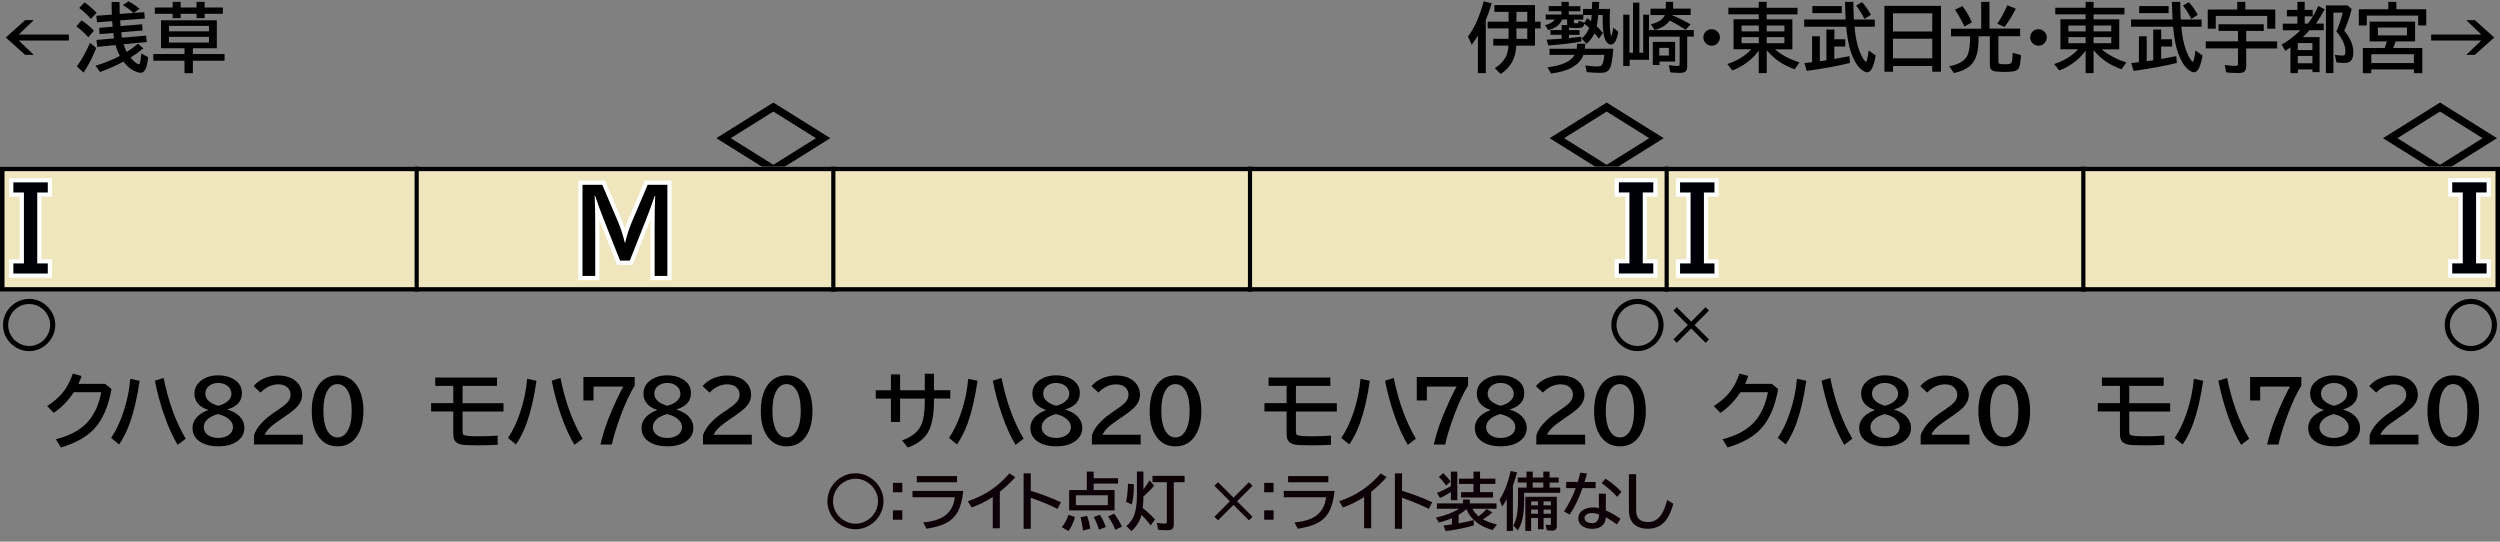 <?xml version="1.0" encoding="UTF-8"?>
<svg xmlns="http://www.w3.org/2000/svg" version="1.1" viewBox="0 0 600 130">
  <rect x="0" y="0" width="600" height="130" fill="#808080" stroke="none"/>
  <defs>
    <style>
      .cls-1 {
        fill: #f0e6be;
      }

      .cls-2 {
        fill: #0c0006;
      }

      .cls-3 {
        fill: #000009;
      }

      .cls-4 {
        stroke: #000;
      }

      .cls-4, .cls-5 {
        fill: none;
      }

      .cls-5 {
        stroke: #fff;
        stroke-miterlimit: 10;
        stroke-width: 2px;
      }
    </style>
  </defs>
  <!-- Generator: Adobe Illustrator 28.7.4, SVG Export Plug-In . SVG Version: 1.2.0 Build 166)  -->
  <g>
    <g id="_レイヤー_1" data-name="レイヤー_1">
      <g id="_パンタ" data-name="パンタ">
        <path d="M585.6,24.61l13.68,8.55-13.68,8.55-13.68-8.55,13.68-8.55ZM585.6,26.77l-10.22,6.39,10.22,6.39,10.22-6.39-10.22-6.39Z"/>
        <path d="M385.6,24.61l13.68,8.55-13.68,8.55-13.68-8.55,13.68-8.55ZM385.6,26.77l-10.22,6.39,10.22,6.39,10.22-6.39-10.22-6.39Z"/>
        <path d="M185.6,24.61l13.68,8.55-13.68,8.55-13.68-8.55,13.68-8.55ZM185.6,26.77l-10.22,6.39,10.22,6.39,10.22-6.39-10.22-6.39Z"/>
      </g>
      <g id="_塗り" data-name="塗り">
        <rect class="cls-1" x="500" y="40" width="100" height="30" transform="translate(1100 110) rotate(-180)"/>
        <rect class="cls-1" x="400" y="40" width="100" height="30" transform="translate(900 110) rotate(-180)"/>
        <rect class="cls-1" x="300" y="40" width="100" height="30" transform="translate(700 110) rotate(-180)"/>
        <rect class="cls-1" x="200" y="40" width="100" height="30" transform="translate(500 110) rotate(-180)"/>
        <rect class="cls-1" x="100" y="40" width="100" height="30" transform="translate(300 110) rotate(-180)"/>
        <rect class="cls-1" x="0" y="40" width="100" height="30" transform="translate(100 110) rotate(-180)"/>
      </g>
      <g id="_編成外罫線" data-name="編成外罫線">
        <path d="M598.92,41.08v27.84H1.08v-27.84h597.84M600,40H0v30h600v-30h0Z"/>
        <line class="cls-4" x1="100" y1="40" x2="100" y2="70"/>
        <line class="cls-4" x1="200" y1="40" x2="200" y2="70"/>
        <line class="cls-4" x1="300" y1="40" x2="300" y2="70"/>
        <line class="cls-4" x1="400" y1="40" x2="400" y2="70"/>
        <line class="cls-4" x1="500" y1="40" x2="500" y2="70"/>
      </g>
      <g id="_テキスト" data-name="テキスト">
        <g>
          <path d="M6.05,4.83h2.06l-3.6,3.45h12.02v1.44H4.5l3.6,3.45h-2.06L1.39,9l4.66-4.17Z"/>
          <path d="M21.19,8.95c-.96-1.07-1.91-1.95-2.87-2.63l1.26-1.44c1.09.71,2.07,1.55,2.95,2.51l-1.34,1.56ZM18.45,15.94c1.13-1.55,2.18-3.44,3.16-5.67l1.49,1.24c-.89,2.22-1.9,4.19-3.04,5.91l-1.61-1.48ZM21.83,4.52c-.8-.9-1.74-1.77-2.82-2.61l1.31-1.35c1.11.83,2.07,1.67,2.87,2.52l-1.35,1.44ZM28.78,3.35l3.25-.25c-.71-.66-1.56-1.29-2.55-1.88l1.34-.91c.97.51,1.85,1.1,2.65,1.78l-1.34,1.01,2.49-.18.13,1.53-5.91.45c0,.24.04.69.09,1.35l5.17-.42.12,1.48-5.13.43c.01.11.03.28.06.5.01.1.05.37.12.8l5.8-.5.14,1.55-5.56.54c.23.71.49,1.32.77,1.85.99-.64,1.89-1.31,2.71-1.99l1.27,1.12c-1.02.82-2.04,1.55-3.08,2.2.43.53.83.93,1.2,1.2.39.28.64.42.76.42.16,0,.29-.18.37-.54.11-.46.19-1.14.25-2.06l1.65.88c-.13,1.27-.32,2.19-.57,2.76-.29.67-.71,1-1.24,1-.41,0-.98-.18-1.7-.55-.9-.46-1.71-1.17-2.43-2.13-1.76.95-3.63,1.78-5.59,2.49l-1.1-1.51c2.04-.6,3.98-1.38,5.84-2.34-.4-.74-.75-1.61-1.03-2.61l-4.39.43-.18-1.66,4.22-.37-.03-.13c-.06-.35-.11-.74-.17-1.18l-3.27.28-.12-1.51,3.23-.26c-.03-.33-.06-.79-.1-1.35l-3.63.28-.18-1.56,3.73-.27c-.04-.93-.05-1.95-.05-3.04h1.89c0,1.24.02,2.21.05,2.9Z"/>
          <path d="M46.29,11.58v1.39h7.6v1.6h-7.6v2.99h-2.01v-2.99h-7.49v-1.6h7.49v-1.39h-5.63v-6.71h13.39v6.71h-5.75ZM41.44,1.8V.45h1.92v1.35h3.81V.45h1.94v1.35h4.38v1.51h-4.38v1.05h-1.94v-1.05h-3.81v1.05h-1.92v-1.05h-4.28v-1.51h4.28ZM40.55,6.21v1.31h9.6v-1.31h-9.6ZM40.55,8.84v1.38h9.6v-1.38h-9.6Z"/>
        </g>
        <g>
          <path d="M356.59,4.81v12.74h-1.89v-9.02c-.43.71-.93,1.45-1.48,2.21l-.9-1.96c.99-1.34,1.83-2.88,2.51-4.62.43-1.08.85-2.36,1.27-3.84l1.91.48c-.46,1.53-.93,2.86-1.42,4ZM368.4,5.2h1.35v1.62h-1.35v4.14h-4.48c-.11,1.62-.44,2.92-1.01,3.9-.72,1.25-1.64,2.21-2.75,2.9l-1.41-1.41c1.07-.62,1.92-1.47,2.55-2.54.42-.72.66-1.67.74-2.86h-3.65v-1.63h3.67v-2.5h-5.02v-1.62h5.02v-2.35h-3.4v-1.63h9.74v3.98ZM366.55,5.2v-2.35h-2.61v2.35h2.61ZM366.55,6.82h-2.61v2.5h2.61v-2.5Z"/>
          <path d="M383.25,6.33c.54.53,1.03,1.06,1.46,1.57l-.96,1.36c-.42-.51-.78-.93-1.08-1.26-.46.98-1.09,1.82-1.89,2.5l-1.19-1.25c.8-.69,1.41-1.54,1.83-2.55-.46-.44-.86-.78-1.18-1.02-.09.45-.23.72-.43.83-.29.15-.82.23-1.6.23s-1.36-.06-1.66-.18v.67h2.54v1.13h-2.54v.79c.06-.01.13-.02.21-.03.62-.05,1.54-.15,2.76-.3v1.13c-2.02.41-4.66.73-7.94.96l-.38-1.39c1.29-.06,2.5-.14,3.6-.23v-.94h-2.69v-1.13h2.69v-1.2h1.34c-.02-.12-.03-.24-.03-.38v-.96h-1.19c-.52,1.28-1.64,2.13-3.35,2.54l-.74-1.19c1.13-.28,1.9-.73,2.31-1.35h-2.17v-1.19h3.78v-.81h-3.06v-1.22h3.06V.45h1.75v1.03h2.79v1.22h-2.79v.81h3.42v-1.37h2.13l.08-1.69h1.68l-.08,1.69h2.69c-.06.99-.09,1.88-.09,2.67,0,1.7.09,2.92.28,3.67.03.11.05.16.08.16.05,0,.12-.17.21-.51.11-.41.21-.91.29-1.49l1.19.98c-.33,2.04-.92,3.07-1.78,3.07-.45,0-.85-.29-1.19-.87-.51-.87-.77-2.53-.77-4.97,0-.33,0-.75,0-1.25h-1.08c-.08,1.1-.19,2.01-.35,2.73ZM380.04,13.16c-.94,2.47-3.53,3.96-7.79,4.48l-.85-1.49c3.44-.41,5.62-1.41,6.54-2.99h-6.05v-1.46h6.51l.12-1.2h1.95l-.13,1.2h6.85c-.16,2.34-.42,3.88-.76,4.6-.26.54-.66.89-1.21,1.05-.28.09-.7.13-1.25.13-.92,0-1.97-.06-3.16-.18l-.34-1.6c1.16.17,2.11.25,2.86.25.52,0,.87-.09,1.05-.28.31-.32.53-1.15.67-2.51h-5.01ZM381.85,5.09l.04-.22c.06-.44.1-.86.12-1.27h-2.02v1.1h-2.25v.52c0,.17.04.28.11.32.08.04.23.06.43.06.28,0,.45-.04.52-.12.05-.05.07-.23.07-.52l1.4.49.66-1.09c.28.22.59.46.92.74Z"/>
          <path d="M404.93,8.8v7.09c0,.53-.1.91-.29,1.16-.23.29-.73.44-1.48.44s-1.49-.04-2.29-.12l-.36-1.75c.84.15,1.53.22,2.08.22.25,0,.4-.05.46-.14.05-.08.07-.22.07-.44v-6.46h-7.36v5.55h-4.63v1.49h-1.55V3.52h1.48v9.14h.86V.64h1.53v12.02h.91V3.52h1.41v3.69h10.74v1.58h-1.56ZM401.38,3.69c1.42.59,2.87,1.3,4.34,2.14l-1.15,1.31c-1.08-.71-2.36-1.45-3.81-2.21-.79,1.09-2,1.84-3.64,2.26l-.93-1.37c1.76-.39,2.89-1.12,3.39-2.21h-3.47v-1.53h3.69V.45h1.75v1.62h4.21v1.53h-4.34s-.02.06-.04.1ZM402.03,10.05v4.71h-3.76v.84h-1.6v-5.55h5.36ZM398.23,11.49v1.83h2.3v-1.83h-2.3Z"/>
          <path d="M410.81,7.01c.46,0,.87.15,1.24.46.49.4.73.91.73,1.53,0,.38-.11.74-.33,1.06-.39.61-.95.91-1.67.91-.32,0-.62-.08-.91-.23-.23-.12-.42-.27-.58-.47-.32-.38-.48-.81-.48-1.3,0-.68.28-1.22.85-1.62.34-.23.72-.35,1.14-.35Z"/>
          <path d="M426,11.84c1.45,1.29,3.41,2.34,5.87,3.14l-1.13,1.65c-1.42-.5-2.65-1.11-3.71-1.83-1.09-.74-2.1-1.66-3.02-2.74v5.49h-1.91v-5.4c-.81,1.14-1.87,2.17-3.16,3.08-.99.7-2.05,1.26-3.18,1.69l-1.2-1.55c1.86-.62,3.41-1.44,4.65-2.49.35-.29.71-.64,1.07-1.05h-4.23v-7.2h6.05v-1.19h-7.29v-1.58h7.29V.45h1.91v1.42h7.4v1.58h-7.4v1.19h6.16v7.2h-4.18ZM422.11,6.12h-4.14v1.42h4.14v-1.42ZM422.11,8.91h-4.14v1.45h4.14v-1.45ZM424.01,6.12v1.42h4.25v-1.42h-4.25ZM424.01,8.91v1.45h4.25v-1.45h-4.25Z"/>
          <path d="M444.94,4.68h5.01v1.73h-4.87c.25,2.95.84,5.33,1.79,7.15.2.4.42.75.68,1.05.13.15.23.23.29.23.18,0,.39-.91.65-2.72l1.68,1.2c-.46,2.7-1.15,4.04-2.05,4.04-.41,0-.93-.27-1.56-.82-.88-.78-1.65-2.08-2.3-3.91-.53-1.48-.91-3.47-1.14-5.97l-.03-.25h-10.08v-1.73h9.96c-.07-1.19-.13-2.6-.17-4.23h2.01c0,1.46.05,2.87.12,4.23ZM440.24,9.43h2.63v1.73h-2.63v2.99l.7-.12c1.09-.19,2.07-.38,2.94-.56l.11,1.64c-2.77.7-6.23,1.33-10.36,1.91l-.58-1.87c.41-.05.8-.09,1.16-.14l.69-.09v-6.22h1.87v5.99l.75-.11c.43-.06.7-.1.82-.11v-7.38h1.91v2.36ZM434.97,1.46h7.06v1.7h-7.06v-1.7ZM447.47,4.55c-.52-1.07-1.19-2.15-2-3.24l1.42-.79c.85.97,1.56,1.98,2.13,3.04l-1.55.99Z"/>
          <path d="M465.84,1.41v15.8h-2.09v-1.37h-9.42v1.37h-2.07V1.41h13.59ZM454.32,3.19v4.37h9.42V3.19h-9.42ZM454.32,9.29v4.71h9.42v-4.71h-9.42Z"/>
          <path d="M477.47,6.87h7.37v1.82h-5.22v6.08c0,.3.09.48.28.54.21.07.64.11,1.31.11.78,0,1.27-.09,1.47-.27.11-.1.19-.29.23-.56.07-.44.11-1.08.13-1.91l2,.54c-.1,1.78-.3,2.87-.62,3.27-.28.36-.74.58-1.38.66-.52.07-1.2.11-2.07.11-1.37,0-2.26-.1-2.7-.29-.47-.21-.71-.67-.71-1.39v-6.87h-2.69c-.02,1.71-.13,3.02-.33,3.94-.32,1.4-.94,2.49-1.87,3.26-.91.76-2.16,1.29-3.74,1.62l-1.12-1.65c2.26-.39,3.71-1.24,4.36-2.56.33-.67.54-1.73.62-3.17.01-.3.03-.78.04-1.43h-4.59v-1.82h7.25V.45h1.98v6.42ZM471.47,6.37c-.8-1.66-1.56-3.01-2.27-4.03l1.76-.9c.86,1.08,1.63,2.38,2.31,3.9l-1.8,1.03ZM479.35,5.69c.91-1.32,1.72-2.79,2.41-4.43l2.02.83c-.84,1.66-1.73,3.12-2.69,4.38l-1.74-.77Z"/>
          <path d="M489.25,7.01c.46,0,.87.15,1.24.46.49.4.73.91.73,1.53,0,.38-.11.74-.33,1.06-.39.61-.95.91-1.67.91-.32,0-.62-.08-.91-.23-.23-.12-.42-.27-.58-.47-.32-.38-.48-.81-.48-1.3,0-.68.28-1.22.85-1.62.34-.23.72-.35,1.14-.35Z"/>
          <path d="M504.44,11.84c1.45,1.29,3.41,2.34,5.87,3.14l-1.13,1.65c-1.42-.5-2.65-1.11-3.71-1.83-1.09-.74-2.09-1.66-3.01-2.74v5.49h-1.91v-5.4c-.81,1.14-1.87,2.17-3.15,3.08-.99.7-2.05,1.26-3.18,1.69l-1.21-1.55c1.86-.62,3.41-1.44,4.65-2.49.35-.29.71-.64,1.07-1.05h-4.23v-7.2h6.05v-1.19h-7.29v-1.58h7.29V.45h1.91v1.42h7.4v1.58h-7.4v1.19h6.16v7.2h-4.17ZM500.55,6.12h-4.14v1.42h4.14v-1.42ZM500.55,8.91h-4.14v1.45h4.14v-1.45ZM502.46,6.12v1.42h4.25v-1.42h-4.25ZM502.46,8.91v1.45h4.25v-1.45h-4.25Z"/>
          <path d="M523.38,4.68h5.01v1.73h-4.87c.25,2.95.84,5.33,1.79,7.15.2.4.43.75.68,1.05.13.15.22.23.29.23.18,0,.39-.91.65-2.72l1.68,1.2c-.46,2.7-1.15,4.04-2.05,4.04-.41,0-.93-.27-1.55-.82-.88-.78-1.65-2.08-2.3-3.91-.53-1.48-.91-3.47-1.14-5.97l-.03-.25h-10.08v-1.73h9.96c-.07-1.19-.12-2.6-.17-4.23h2.01c0,1.46.05,2.87.12,4.23ZM518.68,9.43h2.63v1.73h-2.63v2.99l.7-.12c1.09-.19,2.07-.38,2.94-.56l.11,1.64c-2.77.7-6.22,1.33-10.36,1.91l-.58-1.87c.41-.05.8-.09,1.16-.14l.69-.09v-6.22h1.87v5.99l.75-.11c.43-.06.7-.1.82-.11v-7.38h1.91v2.36ZM513.41,1.46h7.06v1.7h-7.06v-1.7ZM525.91,4.55c-.52-1.07-1.19-2.15-2-3.24l1.42-.79c.85.97,1.56,1.98,2.13,3.04l-1.55.99Z"/>
          <path d="M539.09,7.43v2.5h7.42v1.7h-7.42v4.26c0,.74-.22,1.22-.67,1.44-.28.13-.73.2-1.34.2-1.01,0-1.95-.06-2.8-.17l-.33-1.77c1.03.15,1.89.22,2.58.22.25,0,.41-.04.48-.11.07-.07.11-.19.11-.37v-3.71h-7.73v-1.7h7.73v-2.5h-4.67v-1.6h10.85v1.6h-4.23ZM538.87,2.29h7.2v4.59h-1.94v-3.06h-12.35v3.06h-1.92V2.29h7.08V.45h1.94v1.84Z"/>
          <path d="M553.89,5.67c.97-1.22,1.8-2.63,2.5-4.23l1.55.79c-.76,1.38-1.46,2.52-2.1,3.44h1.85v1.58h-3.45s-.06.06-.09.11c-.29.38-.78.89-1.47,1.56h4.02v8.4h-1.71v-.67h-3.51v.91h-1.77v-6.18c-.4.28-.82.55-1.25.82l-.88-1.51c.62-.32,1.29-.74,2-1.27,1.03-.76,1.87-1.48,2.5-2.16h-4.21v-1.58h3.51v-1.75h-2.52v-1.55h2.52V.45h1.75v1.92h1.92v1.55h-1.92v1.75h.76ZM551.47,10.34v1.67h3.51v-1.67h-3.51ZM551.47,13.43v1.76h3.51v-1.76h-3.51ZM562.61,7.37c1.46,1.74,2.19,3.46,2.19,5.17,0,.88-.17,1.53-.52,1.95-.33.4-.87.61-1.62.61-.62,0-1.25-.04-1.9-.12l-.4-1.84c.67.13,1.25.2,1.73.2.36,0,.58-.08.68-.23.09-.13.13-.38.13-.73,0-1.17-.42-2.39-1.26-3.65-.23-.36-.54-.74-.92-1.16.62-1.34,1.13-2.85,1.53-4.54h-2.23v14.51h-1.8V1.29h5.17l1.02.89c-.54,2.03-1.14,3.76-1.79,5.19Z"/>
          <path d="M575.12,2.23h7.18v3.88h-1.94v-2.37h-12.33v2.37h-1.91v-3.88h7.08V.45h1.92v1.78ZM579.62,5.19v4.75h-4.67c-.16.54-.36,1.07-.6,1.58h7.01v6.04h-2.03v-.91h-10.23v.91h-2.01v-6.04h5.23c.28-.76.45-1.28.52-1.58h-4.13v-4.75h10.91ZM569.11,13.01v2.13h10.23v-2.13h-10.23ZM570.69,6.61v1.88h6.97v-1.88h-6.97Z"/>
          <path d="M591.9,4.83h2.06l4.66,4.17-4.66,4.17h-2.06l3.6-3.45h-12.02v-1.44h12.02l-3.6-3.45Z"/>
        </g>
        <g>
          <path d="M504.46,90.61h14.82v2h-8.26v4.15h9.82v2h-9.82v4.84c0,.36.07.61.2.73.25.25,1.45.38,3.59.38,1.52,0,3.06-.05,4.63-.16v2.2c-1.63.08-3.17.13-4.62.13-2.15,0-3.52-.06-4.12-.2-.84-.18-1.4-.56-1.67-1.15-.16-.35-.24-.79-.24-1.34v-5.44h-5.32v-2h5.32v-4.15h-4.33v-2Z"/>
          <path d="M521.92,105.1c1.13-1.67,2.11-3.71,2.92-6.12.89-2.64,1.45-5.33,1.68-8.06l2.24.46c-.58,4-1.36,7.36-2.33,10.08-.7,1.98-1.57,3.71-2.6,5.21l-1.9-1.56ZM537.87,106.76c-1.18-1.96-2.25-4.32-3.21-7.08-.92-2.62-1.67-5.39-2.25-8.32l2.1-.65c1.12,5.63,2.89,10.49,5.3,14.58l-1.94,1.47Z"/>
          <path d="M540.03,90.48h12.3v2.06c-1.13,1.82-2.25,4.21-3.35,7.17-.98,2.64-1.7,4.97-2.15,6.97h-2.72c.55-2.51,1.47-5.26,2.77-8.25,1.26-2.89,2.17-4.77,2.72-5.64h-7.16v3.32h-2.42v-5.62Z"/>
          <path d="M557.69,98.38c-2.17-.74-3.26-2.05-3.26-3.92,0-1.31.57-2.39,1.72-3.22,1.06-.77,2.39-1.16,3.99-1.16,1.41,0,2.61.29,3.61.87,1.38.79,2.07,1.91,2.07,3.34,0,1.18-.39,2.11-1.18,2.78-.63.55-1.39.94-2.28,1.17v.06c1.15.37,2.02.83,2.62,1.37.95.85,1.43,1.86,1.43,3.01,0,1.33-.57,2.4-1.7,3.21-1.15.82-2.67,1.23-4.56,1.23-1.61,0-2.95-.3-4.01-.89-1.45-.79-2.17-1.96-2.17-3.49,0-1.22.52-2.26,1.55-3.1.6-.49,1.32-.89,2.17-1.19v-.08ZM560.04,99.39c-1.07.3-1.89.71-2.45,1.22-.61.56-.92,1.2-.92,1.91,0,.78.33,1.41,1,1.89.66.47,1.48.7,2.48.7.8,0,1.5-.16,2.11-.47.94-.49,1.42-1.22,1.42-2.18,0-.74-.37-1.39-1.1-1.97-.53-.42-1.17-.74-1.94-.96-.38-.11-.57-.16-.59-.16ZM560.17,97.38c.98-.25,1.74-.63,2.29-1.14.56-.51.84-1.08.84-1.71,0-.71-.27-1.31-.81-1.8-.61-.55-1.39-.82-2.35-.82-.72,0-1.34.16-1.88.49-.81.49-1.22,1.2-1.22,2.11,0,.67.29,1.26.86,1.76.39.35.91.64,1.56.89.42.16.66.24.7.22Z"/>
          <path d="M568.72,106.68v-2.21c.62-1.92,2.3-3.8,5.06-5.63l.54-.36c1.18-.79,2-1.43,2.44-1.93.5-.56.74-1.17.74-1.82,0-.59-.18-1.09-.54-1.52-.53-.64-1.33-.97-2.39-.97-1.58,0-3,.66-4.27,1.98l-1.68-1.54c.44-.54.97-1,1.58-1.37,1.31-.79,2.77-1.19,4.38-1.19,1.25,0,2.33.24,3.25.71.79.42,1.41.98,1.84,1.7.4.68.6,1.41.6,2.2,0,1.04-.39,1.99-1.18,2.87-.53.59-1.51,1.38-2.96,2.36l-.62.42c-1.53,1.04-2.54,1.8-3.03,2.3-.6.61-1,1.16-1.19,1.65h9.14v2.34h-11.7Z"/>
          <path d="M588.8,90.08c2.05,0,3.64.89,4.77,2.67.94,1.48,1.42,3.44,1.42,5.87,0,2.22-.4,4.05-1.2,5.49-1.11,2.01-2.78,3.02-5.01,3.02-2,0-3.56-.83-4.68-2.5-1.01-1.5-1.51-3.5-1.51-6.01s.54-4.66,1.62-6.18c1.12-1.57,2.65-2.35,4.6-2.35ZM588.77,92.18c-1.05,0-1.89.58-2.5,1.74-.59,1.13-.89,2.7-.89,4.7,0,1.87.27,3.36.81,4.47.62,1.26,1.48,1.89,2.6,1.89.98,0,1.77-.51,2.37-1.52.68-1.14,1.02-2.75,1.02-4.84s-.29-3.54-.88-4.68c-.61-1.17-1.46-1.76-2.53-1.76Z"/>
        </g>
        <g>
          <path d="M425.24,92.12l1.52,1.26c-.74,4.11-2.09,7.26-4.05,9.43-1.79,1.98-4.49,3.51-8.09,4.59l-1.22-1.98c3.3-.83,5.81-2.18,7.54-4.04,1.67-1.8,2.79-4.22,3.36-7.26h-6.58c-1.37,2.07-2.97,3.72-4.81,4.96l-1.6-1.62c1.5-.96,2.72-2.01,3.66-3.14,1.07-1.29,1.9-2.84,2.5-4.66l2.12.58c-.23.68-.49,1.31-.76,1.88h6.42Z"/>
          <path d="M426.67,105.1c1.13-1.67,2.11-3.71,2.92-6.12.89-2.64,1.45-5.33,1.68-8.06l2.24.46c-.58,4-1.36,7.36-2.33,10.08-.7,1.98-1.57,3.71-2.6,5.21l-1.9-1.56ZM442.63,106.76c-1.18-1.96-2.25-4.32-3.21-7.08-.92-2.62-1.67-5.39-2.25-8.32l2.1-.65c1.12,5.63,2.89,10.49,5.3,14.58l-1.94,1.47Z"/>
          <path d="M449.93,98.38c-2.17-.74-3.26-2.05-3.26-3.92,0-1.31.57-2.39,1.72-3.22,1.06-.77,2.39-1.16,3.99-1.16,1.41,0,2.61.29,3.61.87,1.38.79,2.07,1.91,2.07,3.34,0,1.18-.39,2.11-1.18,2.78-.63.55-1.39.94-2.28,1.17v.06c1.15.37,2.02.83,2.62,1.37.95.85,1.43,1.86,1.43,3.01,0,1.33-.57,2.4-1.7,3.21-1.15.82-2.67,1.23-4.56,1.23-1.61,0-2.95-.3-4.01-.89-1.45-.79-2.17-1.96-2.17-3.49,0-1.22.52-2.26,1.55-3.1.6-.49,1.32-.89,2.17-1.19v-.08ZM452.27,99.39c-1.07.3-1.89.71-2.45,1.22-.61.56-.92,1.2-.92,1.91,0,.78.33,1.41,1,1.89.66.47,1.48.7,2.48.7.8,0,1.5-.16,2.11-.47.94-.49,1.42-1.22,1.42-2.18,0-.74-.37-1.39-1.1-1.97-.53-.42-1.17-.74-1.94-.96-.38-.11-.57-.16-.59-.16ZM452.41,97.38c.98-.25,1.74-.63,2.29-1.14.56-.51.84-1.08.84-1.71,0-.71-.27-1.31-.81-1.8-.61-.55-1.39-.82-2.35-.82-.72,0-1.34.16-1.88.49-.81.49-1.22,1.2-1.22,2.11,0,.67.29,1.26.86,1.76.39.35.91.64,1.56.89.42.16.66.24.7.22Z"/>
          <path d="M460.96,106.68v-2.21c.62-1.92,2.3-3.8,5.06-5.63l.54-.36c1.18-.79,2-1.43,2.44-1.93.5-.56.74-1.17.74-1.82,0-.59-.18-1.09-.54-1.52-.53-.64-1.33-.97-2.39-.97-1.58,0-3,.66-4.27,1.98l-1.68-1.54c.44-.54.97-1,1.58-1.37,1.31-.79,2.77-1.19,4.38-1.19,1.25,0,2.33.24,3.25.71.79.42,1.41.98,1.84,1.7.4.68.6,1.41.6,2.2,0,1.04-.39,1.99-1.18,2.87-.53.59-1.51,1.38-2.96,2.36l-.62.42c-1.53,1.04-2.54,1.8-3.03,2.3-.6.61-1,1.16-1.19,1.65h9.14v2.34h-11.7Z"/>
          <path d="M481.03,90.08c2.05,0,3.64.89,4.77,2.67.94,1.48,1.42,3.44,1.42,5.87,0,2.22-.4,4.05-1.2,5.49-1.11,2.01-2.78,3.02-5.01,3.02-2,0-3.56-.83-4.68-2.5-1.01-1.5-1.51-3.5-1.51-6.01s.54-4.66,1.62-6.18c1.12-1.57,2.65-2.35,4.6-2.35ZM481,92.18c-1.05,0-1.89.58-2.5,1.74-.59,1.13-.89,2.7-.89,4.7,0,1.87.27,3.36.81,4.47.62,1.26,1.48,1.89,2.6,1.89.98,0,1.77-.51,2.37-1.52.68-1.14,1.02-2.75,1.02-4.84s-.29-3.54-.88-4.68c-.61-1.17-1.46-1.76-2.53-1.76Z"/>
        </g>
        <g>
          <path d="M304.46,90.61h14.82v2h-8.26v4.15h9.82v2h-9.82v4.84c0,.36.07.61.2.73.25.25,1.45.38,3.59.38,1.52,0,3.06-.05,4.63-.16v2.2c-1.63.08-3.17.13-4.62.13-2.15,0-3.52-.06-4.12-.2-.84-.18-1.4-.56-1.67-1.15-.16-.35-.24-.79-.24-1.34v-5.44h-5.32v-2h5.32v-4.15h-4.33v-2Z"/>
          <path d="M321.92,105.1c1.13-1.67,2.11-3.71,2.92-6.12.89-2.64,1.45-5.33,1.68-8.06l2.24.46c-.58,4-1.36,7.36-2.33,10.08-.7,1.98-1.57,3.71-2.6,5.21l-1.9-1.56ZM337.87,106.76c-1.18-1.96-2.25-4.32-3.21-7.08-.92-2.62-1.67-5.39-2.25-8.32l2.1-.65c1.12,5.63,2.89,10.49,5.3,14.58l-1.94,1.47Z"/>
          <path d="M340.03,90.48h12.3v2.06c-1.13,1.82-2.25,4.21-3.35,7.17-.98,2.64-1.7,4.97-2.15,6.97h-2.72c.55-2.51,1.47-5.26,2.77-8.25,1.26-2.89,2.17-4.77,2.72-5.64h-7.16v3.32h-2.42v-5.62Z"/>
          <path d="M357.69,98.38c-2.17-.74-3.26-2.05-3.26-3.92,0-1.31.57-2.39,1.72-3.22,1.06-.77,2.39-1.16,3.99-1.16,1.41,0,2.61.29,3.61.87,1.38.79,2.07,1.91,2.07,3.34,0,1.18-.39,2.11-1.18,2.78-.63.55-1.39.94-2.28,1.17v.06c1.15.37,2.02.83,2.62,1.37.95.85,1.43,1.86,1.43,3.01,0,1.33-.57,2.4-1.7,3.21-1.15.82-2.67,1.23-4.56,1.23-1.61,0-2.95-.3-4.01-.89-1.45-.79-2.17-1.96-2.17-3.49,0-1.22.52-2.26,1.55-3.1.6-.49,1.32-.89,2.17-1.19v-.08ZM360.04,99.39c-1.07.3-1.89.71-2.45,1.22-.61.56-.92,1.2-.92,1.91,0,.78.33,1.41,1,1.89.66.47,1.48.7,2.48.7.8,0,1.5-.16,2.11-.47.94-.49,1.42-1.22,1.42-2.18,0-.74-.37-1.39-1.1-1.97-.53-.42-1.17-.74-1.94-.96-.38-.11-.57-.16-.59-.16ZM360.17,97.38c.98-.25,1.74-.63,2.29-1.14.56-.51.84-1.08.84-1.71,0-.71-.27-1.31-.81-1.8-.61-.55-1.39-.82-2.35-.82-.72,0-1.34.16-1.88.49-.81.49-1.22,1.2-1.22,2.11,0,.67.29,1.26.86,1.76.39.35.91.64,1.56.89.42.16.66.24.7.22Z"/>
          <path d="M368.72,106.68v-2.21c.62-1.92,2.3-3.8,5.06-5.63l.54-.36c1.18-.79,2-1.43,2.44-1.93.5-.56.74-1.17.74-1.82,0-.59-.18-1.09-.54-1.52-.53-.64-1.33-.97-2.39-.97-1.58,0-3,.66-4.27,1.98l-1.68-1.54c.44-.54.97-1,1.58-1.37,1.31-.79,2.77-1.19,4.38-1.19,1.25,0,2.33.24,3.25.71.79.42,1.41.98,1.84,1.7.4.68.6,1.41.6,2.2,0,1.04-.39,1.99-1.18,2.87-.53.59-1.51,1.38-2.96,2.36l-.62.42c-1.53,1.04-2.54,1.8-3.03,2.3-.6.61-1,1.16-1.19,1.65h9.14v2.34h-11.7Z"/>
          <path d="M388.8,90.08c2.05,0,3.64.89,4.77,2.67.94,1.48,1.42,3.44,1.42,5.87,0,2.22-.4,4.05-1.2,5.49-1.11,2.01-2.78,3.02-5.01,3.02-2,0-3.56-.83-4.68-2.5-1.01-1.5-1.51-3.5-1.51-6.01s.54-4.66,1.62-6.18c1.12-1.57,2.65-2.35,4.6-2.35ZM388.77,92.18c-1.05,0-1.89.58-2.5,1.74-.59,1.13-.89,2.7-.89,4.7,0,1.87.27,3.36.81,4.47.62,1.26,1.48,1.89,2.6,1.89.98,0,1.77-.51,2.37-1.52.68-1.14,1.02-2.75,1.02-4.84s-.29-3.54-.88-4.68c-.61-1.17-1.46-1.76-2.53-1.76Z"/>
        </g>
        <g>
          <path d="M221.95,89.7h2.2v3.95h3.92v2h-3.92v.62c0,3.32-.48,5.81-1.43,7.48-.92,1.6-2.54,2.83-4.85,3.68l-1.37-1.74c2.27-.78,3.78-1.99,4.55-3.61.6-1.26.9-3.18.9-5.78v-.64h-5.93v5.6h-2.2v-5.6h-3.64v-2h3.64v-3.8h2.2v3.8h5.93v-3.95Z"/>
          <path d="M227.77,105.1c1.13-1.67,2.11-3.71,2.92-6.12.89-2.64,1.45-5.33,1.68-8.06l2.24.46c-.58,4-1.36,7.36-2.33,10.08-.7,1.98-1.57,3.71-2.6,5.21l-1.9-1.56ZM243.73,106.76c-1.18-1.96-2.25-4.32-3.21-7.08-.92-2.62-1.67-5.39-2.25-8.32l2.1-.65c1.12,5.63,2.89,10.49,5.3,14.58l-1.94,1.47Z"/>
          <path d="M251.02,98.38c-2.17-.74-3.26-2.05-3.26-3.92,0-1.31.57-2.39,1.72-3.22,1.06-.77,2.39-1.16,3.99-1.16,1.41,0,2.61.29,3.61.87,1.38.79,2.07,1.91,2.07,3.34,0,1.18-.39,2.11-1.18,2.78-.63.55-1.39.94-2.28,1.17v.06c1.15.37,2.02.83,2.62,1.37.95.85,1.43,1.86,1.43,3.01,0,1.33-.57,2.4-1.7,3.21-1.15.82-2.67,1.23-4.56,1.23-1.61,0-2.95-.3-4.01-.89-1.45-.79-2.17-1.96-2.17-3.49,0-1.22.52-2.26,1.55-3.1.6-.49,1.32-.89,2.17-1.19v-.08ZM253.37,99.39c-1.07.3-1.89.71-2.45,1.22-.61.56-.92,1.2-.92,1.91,0,.78.33,1.41,1,1.89.66.47,1.48.7,2.48.7.8,0,1.5-.16,2.11-.47.94-.49,1.42-1.22,1.42-2.18,0-.74-.37-1.39-1.1-1.97-.53-.42-1.17-.74-1.94-.96-.38-.11-.57-.16-.59-.16ZM253.5,97.38c.98-.25,1.74-.63,2.29-1.14.56-.51.84-1.08.84-1.71,0-.71-.27-1.31-.81-1.8-.61-.55-1.39-.82-2.35-.82-.72,0-1.34.16-1.88.49-.81.49-1.22,1.2-1.22,2.11,0,.67.29,1.26.86,1.76.39.35.91.64,1.56.89.42.16.66.24.7.22Z"/>
          <path d="M262.05,106.68v-2.21c.62-1.92,2.3-3.8,5.06-5.63l.54-.36c1.18-.79,2-1.43,2.44-1.93.5-.56.74-1.17.74-1.82,0-.59-.18-1.09-.54-1.52-.53-.64-1.33-.97-2.39-.97-1.58,0-3,.66-4.27,1.98l-1.68-1.54c.44-.54.97-1,1.58-1.37,1.31-.79,2.77-1.19,4.38-1.19,1.25,0,2.33.24,3.25.71.79.42,1.41.98,1.84,1.7.4.68.6,1.41.6,2.2,0,1.04-.39,1.99-1.18,2.87-.53.59-1.51,1.38-2.96,2.36l-.62.42c-1.53,1.04-2.54,1.8-3.03,2.3-.6.61-1,1.16-1.19,1.65h9.14v2.34h-11.7Z"/>
          <path d="M282.13,90.08c2.05,0,3.64.89,4.77,2.67.94,1.48,1.42,3.44,1.42,5.87,0,2.22-.4,4.05-1.2,5.49-1.11,2.01-2.78,3.02-5.01,3.02-2,0-3.56-.83-4.68-2.5-1.01-1.5-1.51-3.5-1.51-6.01s.54-4.66,1.62-6.18c1.12-1.57,2.65-2.35,4.6-2.35ZM282.1,92.18c-1.05,0-1.89.58-2.5,1.74-.59,1.13-.89,2.7-.89,4.7,0,1.87.27,3.36.81,4.47.62,1.26,1.48,1.89,2.6,1.89.98,0,1.77-.51,2.37-1.52.68-1.14,1.02-2.75,1.02-4.84s-.29-3.54-.88-4.68c-.61-1.17-1.46-1.76-2.53-1.76Z"/>
        </g>
        <g>
          <path d="M104.46,90.61h14.82v2h-8.26v4.15h9.82v2h-9.82v4.84c0,.36.07.61.2.73.25.25,1.45.38,3.59.38,1.52,0,3.06-.05,4.63-.16v2.2c-1.63.08-3.17.13-4.62.13-2.15,0-3.52-.06-4.12-.2-.84-.18-1.4-.56-1.67-1.15-.16-.35-.24-.79-.24-1.34v-5.44h-5.32v-2h5.32v-4.15h-4.33v-2Z"/>
          <path d="M121.92,105.1c1.13-1.67,2.11-3.71,2.92-6.12.89-2.64,1.45-5.33,1.68-8.06l2.24.46c-.58,4-1.36,7.36-2.33,10.08-.7,1.98-1.57,3.71-2.6,5.21l-1.9-1.56ZM137.87,106.76c-1.18-1.96-2.25-4.32-3.21-7.08-.92-2.62-1.67-5.39-2.25-8.32l2.1-.65c1.12,5.63,2.89,10.49,5.3,14.58l-1.94,1.47Z"/>
          <path d="M140.03,90.48h12.3v2.06c-1.13,1.82-2.25,4.21-3.35,7.17-.98,2.64-1.7,4.97-2.15,6.97h-2.72c.55-2.51,1.47-5.26,2.77-8.25,1.26-2.89,2.17-4.77,2.72-5.64h-7.16v3.32h-2.42v-5.62Z"/>
          <path d="M157.69,98.38c-2.17-.74-3.26-2.05-3.26-3.92,0-1.31.57-2.39,1.72-3.22,1.06-.77,2.39-1.16,3.99-1.16,1.41,0,2.61.29,3.61.87,1.38.79,2.07,1.91,2.07,3.34,0,1.18-.39,2.11-1.18,2.78-.63.55-1.39.94-2.28,1.17v.06c1.15.37,2.02.83,2.62,1.37.95.85,1.43,1.86,1.43,3.01,0,1.33-.57,2.4-1.7,3.21-1.15.82-2.67,1.23-4.56,1.23-1.61,0-2.95-.3-4.01-.89-1.45-.79-2.17-1.96-2.17-3.49,0-1.22.52-2.26,1.55-3.1.6-.49,1.32-.89,2.17-1.19v-.08ZM160.04,99.39c-1.07.3-1.89.71-2.45,1.22-.61.56-.92,1.2-.92,1.91,0,.78.33,1.41,1,1.89.66.47,1.48.7,2.48.7.8,0,1.5-.16,2.11-.47.94-.49,1.42-1.22,1.42-2.18,0-.74-.37-1.39-1.1-1.97-.53-.42-1.17-.74-1.94-.96-.38-.11-.57-.16-.59-.16ZM160.17,97.38c.98-.25,1.74-.63,2.29-1.14.56-.51.84-1.08.84-1.71,0-.71-.27-1.31-.81-1.8-.61-.55-1.39-.82-2.35-.82-.72,0-1.34.16-1.88.49-.81.49-1.22,1.2-1.22,2.11,0,.67.29,1.26.86,1.76.39.35.91.64,1.56.89.42.16.66.24.7.22Z"/>
          <path d="M168.72,106.68v-2.21c.62-1.92,2.3-3.8,5.06-5.63l.54-.36c1.18-.79,2-1.43,2.44-1.93.5-.56.74-1.17.74-1.82,0-.59-.18-1.09-.54-1.52-.53-.64-1.33-.97-2.39-.97-1.58,0-3,.66-4.27,1.98l-1.68-1.54c.44-.54.97-1,1.58-1.37,1.31-.79,2.77-1.19,4.38-1.19,1.25,0,2.33.24,3.25.71.79.42,1.41.98,1.84,1.7.4.68.6,1.41.6,2.2,0,1.04-.39,1.99-1.18,2.87-.53.59-1.51,1.38-2.96,2.36l-.62.42c-1.53,1.04-2.54,1.8-3.03,2.3-.6.61-1,1.16-1.19,1.65h9.14v2.34h-11.7Z"/>
          <path d="M188.8,90.08c2.05,0,3.64.89,4.77,2.67.94,1.48,1.42,3.44,1.42,5.87,0,2.22-.4,4.05-1.2,5.49-1.11,2.01-2.78,3.02-5.01,3.02-2,0-3.56-.83-4.68-2.5-1.01-1.5-1.51-3.5-1.51-6.01s.54-4.66,1.62-6.18c1.12-1.57,2.65-2.35,4.6-2.35ZM188.77,92.18c-1.05,0-1.89.58-2.5,1.74-.59,1.13-.89,2.7-.89,4.7,0,1.87.27,3.36.81,4.47.62,1.26,1.48,1.89,2.6,1.89.98,0,1.77-.51,2.37-1.52.68-1.14,1.02-2.75,1.02-4.84s-.29-3.54-.88-4.68c-.61-1.17-1.46-1.76-2.53-1.76Z"/>
        </g>
        <g>
          <path d="M25.24,92.12l1.52,1.26c-.74,4.11-2.09,7.26-4.05,9.43-1.79,1.98-4.49,3.51-8.09,4.59l-1.22-1.98c3.3-.83,5.81-2.18,7.54-4.04,1.67-1.8,2.79-4.22,3.36-7.26h-6.58c-1.37,2.07-2.97,3.72-4.81,4.96l-1.6-1.62c1.5-.96,2.72-2.01,3.66-3.14,1.07-1.29,1.9-2.84,2.5-4.66l2.12.58c-.23.68-.49,1.31-.76,1.88h6.42Z"/>
          <path d="M26.67,105.1c1.13-1.67,2.11-3.71,2.92-6.12.89-2.64,1.45-5.33,1.68-8.06l2.24.46c-.58,4-1.36,7.36-2.33,10.08-.7,1.98-1.57,3.71-2.6,5.21l-1.9-1.56ZM42.63,106.76c-1.18-1.96-2.25-4.32-3.21-7.08-.92-2.62-1.67-5.39-2.25-8.32l2.1-.65c1.12,5.63,2.89,10.49,5.3,14.58l-1.94,1.47Z"/>
          <path d="M49.93,98.38c-2.17-.74-3.26-2.05-3.26-3.92,0-1.31.57-2.39,1.72-3.22,1.06-.77,2.39-1.16,3.99-1.16,1.41,0,2.61.29,3.61.87,1.38.79,2.07,1.91,2.07,3.34,0,1.18-.39,2.11-1.18,2.78-.63.55-1.39.94-2.28,1.17v.06c1.15.37,2.02.83,2.62,1.37.95.85,1.43,1.86,1.43,3.01,0,1.33-.57,2.4-1.7,3.21-1.15.82-2.67,1.23-4.56,1.23-1.61,0-2.95-.3-4.01-.89-1.45-.79-2.17-1.96-2.17-3.49,0-1.22.52-2.26,1.55-3.1.6-.49,1.32-.89,2.17-1.19v-.08ZM52.27,99.39c-1.07.3-1.89.71-2.45,1.22-.61.56-.92,1.2-.92,1.91,0,.78.33,1.41,1,1.89.66.47,1.48.7,2.48.7.8,0,1.5-.16,2.11-.47.94-.49,1.42-1.22,1.42-2.18,0-.74-.37-1.39-1.1-1.97-.53-.42-1.17-.74-1.94-.96-.38-.11-.57-.16-.59-.16ZM52.41,97.38c.98-.25,1.74-.63,2.29-1.14.56-.51.84-1.08.84-1.71,0-.71-.27-1.31-.81-1.8-.61-.55-1.39-.82-2.35-.82-.72,0-1.34.16-1.88.49-.81.49-1.22,1.2-1.22,2.11,0,.67.29,1.26.86,1.76.39.35.91.64,1.56.89.42.16.66.24.7.22Z"/>
          <path d="M60.96,106.68v-2.21c.62-1.92,2.3-3.8,5.06-5.63l.54-.36c1.18-.79,2-1.43,2.44-1.93.5-.56.74-1.17.74-1.82,0-.59-.18-1.09-.54-1.52-.53-.64-1.33-.97-2.39-.97-1.58,0-3,.66-4.27,1.98l-1.68-1.54c.44-.54.97-1,1.58-1.37,1.31-.79,2.77-1.19,4.38-1.19,1.25,0,2.33.24,3.25.71.79.42,1.41.98,1.84,1.7.4.68.6,1.41.6,2.2,0,1.04-.39,1.99-1.18,2.87-.53.59-1.51,1.38-2.96,2.36l-.62.42c-1.53,1.04-2.54,1.8-3.03,2.3-.6.61-1,1.16-1.19,1.65h9.14v2.34h-11.7Z"/>
          <path d="M81.03,90.08c2.05,0,3.64.89,4.77,2.67.94,1.48,1.42,3.44,1.42,5.87,0,2.22-.4,4.05-1.2,5.49-1.11,2.01-2.78,3.02-5.01,3.02-2,0-3.56-.83-4.68-2.5-1.01-1.5-1.51-3.5-1.51-6.01s.54-4.66,1.62-6.18c1.12-1.57,2.65-2.35,4.6-2.35ZM81,92.18c-1.05,0-1.89.58-2.5,1.74-.59,1.13-.89,2.7-.89,4.7,0,1.87.27,3.36.81,4.47.62,1.26,1.48,1.89,2.6,1.89.98,0,1.77-.51,2.37-1.52.68-1.14,1.02-2.75,1.02-4.84s-.29-3.54-.88-4.68c-.61-1.17-1.46-1.76-2.53-1.76Z"/>
        </g>
        <path class="cls-5" d="M3.21,43.77h8.26v2.43h-2.53v17.02h2.53v2.43H3.21v-2.43h2.53v-17.02h-2.53v-2.43Z"/>
        <path class="cls-3" d="M3.21,43.77h8.26v2.43h-2.53v17.02h2.53v2.43H3.21v-2.43h2.53v-17.02h-2.53v-2.43Z"/>
        <path class="cls-5" d="M396.79,46.19h-2.53v17.02h2.53v2.43h-8.26v-2.43h2.53v-17.02h-2.53v-2.43h8.26v2.43Z"/>
        <path class="cls-3" d="M396.79,46.19h-2.53v17.02h2.53v2.43h-8.26v-2.43h2.53v-17.02h-2.53v-2.43h8.26v2.43Z"/>
        <path class="cls-5" d="M596.79,46.19h-2.53v17.02h2.53v2.43h-8.26v-2.43h2.53v-17.02h-2.53v-2.43h8.26v2.43Z"/>
        <path class="cls-5" d="M403.21,43.77h8.26v2.43h-2.53v17.02h2.53v2.43h-8.26v-2.43h2.53v-17.02h-2.53v-2.43Z"/>
        <path class="cls-3" d="M403.21,43.77h8.26v2.43h-2.53v17.02h2.53v2.43h-8.26v-2.43h2.53v-17.02h-2.53v-2.43Z"/>
        <path class="cls-3" d="M596.79,46.19h-2.53v17.02h2.53v2.43h-8.26v-2.43h2.53v-17.02h-2.53v-2.43h8.26v2.43Z"/>
        <path class="cls-5" d="M139.82,44.35h4.73l3.87,9.1c.59,1.41,1.1,3,1.53,4.79h.09c.42-1.77.93-3.36,1.53-4.79l3.87-9.1h4.73v21.87h-3.06v-11.42c0-3.57.05-6.16.14-7.78h-.12c-.73,2.14-1.43,4.07-2.11,5.77l-3.87,9.76h-2.33l-3.87-9.76c-.8-2.02-1.5-3.95-2.11-5.77h-.12c.09,1.68.14,4.27.14,7.78v11.42h-3.06v-21.87Z"/>
        <path d="M139.82,44.35h4.73l3.87,9.1c.59,1.41,1.1,3,1.53,4.79h.09c.42-1.77.93-3.36,1.53-4.79l3.87-9.1h4.73v21.87h-3.06v-11.42c0-3.57.05-6.16.14-7.78h-.12c-.73,2.14-1.43,4.07-2.11,5.77l-3.87,9.76h-2.33l-3.87-9.76c-.8-2.02-1.5-3.95-2.11-5.77h-.12c.09,1.68.14,4.27.14,7.78v11.42h-3.06v-21.87Z"/>
        <path d="M7.02,71.73c1.05,0,2.05.27,2.99.8.84.48,1.53,1.1,2.08,1.88.78,1.09,1.17,2.29,1.17,3.6,0,1.06-.27,2.06-.81,3.01-.47.84-1.1,1.54-1.87,2.08-1.09.78-2.3,1.17-3.61,1.17-1.06,0-2.06-.27-3-.8-.84-.48-1.54-1.1-2.09-1.88-.78-1.09-1.16-2.3-1.16-3.61,0-.91.2-1.78.6-2.62.57-1.19,1.44-2.13,2.61-2.81.95-.55,1.98-.82,3.08-.82ZM6.98,72.96c-.8,0-1.56.19-2.29.58-.69.36-1.26.85-1.72,1.47-.67.9-1.01,1.9-1.01,3.01,0,.8.19,1.56.58,2.29.36.69.85,1.26,1.47,1.72.9.67,1.9,1.01,3.01,1.01.8,0,1.56-.19,2.29-.58.69-.36,1.26-.85,1.72-1.47.67-.9,1.01-1.9,1.01-3,0-.7-.15-1.38-.45-2.04-.45-.98-1.15-1.75-2.1-2.31-.77-.46-1.61-.68-2.51-.68Z"/>
        <path d="M593.02,71.73c1.05,0,2.05.27,2.99.8.84.48,1.53,1.1,2.09,1.88.78,1.09,1.17,2.29,1.17,3.6,0,1.06-.27,2.06-.81,3.01-.47.84-1.1,1.54-1.87,2.08-1.09.78-2.3,1.17-3.61,1.17-1.06,0-2.06-.27-3-.8-.84-.48-1.54-1.1-2.09-1.88-.78-1.09-1.16-2.3-1.16-3.61,0-.91.2-1.78.6-2.62.57-1.19,1.44-2.13,2.61-2.81.95-.55,1.97-.82,3.08-.82ZM592.98,72.96c-.8,0-1.56.19-2.29.58-.69.36-1.26.85-1.72,1.47-.67.9-1.01,1.9-1.01,3.01,0,.8.19,1.56.58,2.29.37.69.86,1.26,1.47,1.72.9.67,1.9,1.01,3.01,1.01.8,0,1.56-.19,2.29-.58.69-.36,1.26-.85,1.72-1.47.67-.9,1.01-1.9,1.01-3,0-.7-.15-1.38-.45-2.04-.45-.98-1.15-1.75-2.1-2.31-.77-.46-1.61-.68-2.51-.68Z"/>
        <path d="M393.02,71.73c1.05,0,2.05.27,2.99.8.84.48,1.53,1.1,2.08,1.88.78,1.09,1.17,2.29,1.17,3.6,0,1.06-.27,2.06-.81,3.01-.47.84-1.1,1.54-1.87,2.08-1.09.78-2.3,1.17-3.61,1.17-1.06,0-2.06-.27-3-.8-.84-.48-1.54-1.1-2.09-1.88-.77-1.09-1.16-2.3-1.16-3.61,0-.91.2-1.78.6-2.62.57-1.19,1.44-2.13,2.61-2.81.95-.55,1.98-.82,3.08-.82ZM392.98,72.96c-.8,0-1.56.19-2.29.58-.69.36-1.26.85-1.72,1.47-.67.9-1.01,1.9-1.01,3.01,0,.8.19,1.56.58,2.29.37.69.85,1.26,1.47,1.72.9.67,1.91,1.01,3.01,1.01.8,0,1.56-.19,2.29-.58.69-.36,1.26-.85,1.72-1.47.67-.9,1.01-1.9,1.01-3,0-.7-.15-1.38-.45-2.04-.45-.98-1.15-1.75-2.1-2.31-.77-.46-1.61-.68-2.51-.68Z"/>
        <path d="M402.43,73.73l3.46,3.46,3.45-3.46.81.81-3.46,3.46,3.46,3.46-.81.81-3.45-3.45-3.46,3.45-.81-.81,3.46-3.46-3.46-3.46.81-.81Z"/>
        <g>
          <path class="cls-2" d="M205.35,113.59c1.13,0,2.2.29,3.21.86.9.51,1.64,1.18,2.23,2.01.83,1.17,1.25,2.46,1.25,3.86,0,1.13-.29,2.21-.87,3.22-.51.9-1.18,1.65-2.01,2.23-1.17.83-2.46,1.25-3.87,1.25-1.13,0-2.21-.29-3.22-.86-.9-.51-1.65-1.18-2.24-2.01-.83-1.17-1.25-2.46-1.25-3.87,0-.97.21-1.91.64-2.81.61-1.27,1.54-2.28,2.8-3.01,1.02-.59,2.12-.88,3.3-.88ZM205.3,114.9c-.86,0-1.67.21-2.45.62-.74.39-1.35.92-1.85,1.57-.72.97-1.08,2.04-1.08,3.22,0,.85.21,1.67.62,2.45.39.74.92,1.35,1.58,1.85.97.72,2.04,1.08,3.22,1.08.85,0,1.67-.21,2.45-.62.74-.39,1.35-.92,1.85-1.57.72-.97,1.08-2.04,1.08-3.22,0-.75-.16-1.48-.48-2.18-.48-1.04-1.23-1.87-2.25-2.48-.83-.49-1.72-.73-2.69-.73Z"/>
          <path class="cls-2" d="M214.3,115.89h2.25v2.25h-2.25v-2.25ZM214.3,122.48h2.25v2.25h-2.25v-2.25Z"/>
          <path class="cls-2" d="M218.98,117.83h12.2c-.21,2.13-.66,3.79-1.33,5-.51.9-1.14,1.62-1.9,2.16-1.29.92-3.16,1.55-5.62,1.89l-.74-1.49c2.17-.21,3.83-.71,4.99-1.49,1.49-1.01,2.35-2.53,2.57-4.56h-10.15v-1.5ZM220.03,114.25h9.66v1.5h-9.66v-1.5Z"/>
          <path class="cls-2" d="M238.26,126.78v-7.51c-1.49,1-3.18,1.84-5.08,2.52l-.89-1.49c2.16-.73,4.06-1.67,5.69-2.81,1.6-1.13,3.03-2.42,4.28-3.87l1.41.89c-1.11,1.27-2.34,2.44-3.71,3.51v8.77h-1.71Z"/>
          <path class="cls-2" d="M245.67,113.6h1.71v4.2c2.92.9,5.33,1.82,7.24,2.75l-.82,1.58c-1.84-.93-3.98-1.82-6.42-2.66v7.44h-1.71v-13.32Z"/>
          <path class="cls-2" d="M254.84,126.51c.7-.85,1.23-1.84,1.6-2.96l1.56.54c-.39,1.37-.92,2.49-1.59,3.36l-1.58-.94ZM262.48,114.76h5.86v1.3h-5.86v1.56h5.02v4.88h-10.91v-4.88h4.24v-4.44h1.65v1.57ZM258.21,118.87v2.37h7.67v-2.37h-7.67ZM259.92,127.34c-.17-1.33-.37-2.4-.59-3.21l1.57-.33c.37,1.07.62,2.09.75,3.06l-1.74.48ZM263.76,127.11c-.3-.99-.72-2-1.26-3.03l1.46-.53c.57.84,1.05,1.82,1.44,2.94l-1.65.62ZM267.66,127.14c-.39-1.04-.96-2.1-1.72-3.19l1.44-.67c.67.82,1.3,1.86,1.89,3.12l-1.6.74Z"/>
          <path class="cls-2" d="M270.25,120.41c.25-1.04.41-2.47.48-4.31l1.41.12c-.01,1.31-.07,2.32-.16,3.02-.07.61-.2,1.22-.38,1.84l-1.35-.67ZM274.43,117.43c.49-.61.98-1.32,1.47-2.15l1.09,1.27c-.72.89-1.58,1.75-2.57,2.59v.29c-.01.87-.07,1.7-.17,2.5,1.03.8,2.01,1.71,2.95,2.73l-1.03,1.42c-.74-.96-1.48-1.8-2.22-2.52-.36,1.45-1.16,2.76-2.39,3.92l-1.23-1.23c.9-.76,1.54-1.66,1.91-2.7.41-1.17.62-2.76.62-4.77v-5.61h1.56v4.25ZM281.71,115.72v10.09c0,.51-.1.87-.29,1.08-.22.24-.64.36-1.28.36-.83,0-1.55-.03-2.18-.1l-.34-1.67c.89.12,1.52.18,1.89.18.22,0,.37-.03.44-.1.06-.06.09-.17.09-.32v-9.52h-3.44v-1.52h7.7v1.52h-2.58Z"/>
          <path class="cls-2" d="M292.33,115.73l3.71,3.71,3.7-3.71.87.87-3.71,3.71,3.71,3.71-.87.86-3.7-3.7-3.71,3.7-.87-.86,3.71-3.71-3.71-3.71.87-.87Z"/>
          <path class="cls-2" d="M303.41,115.89h2.25v2.25h-2.25v-2.25ZM303.41,122.48h2.25v2.25h-2.25v-2.25Z"/>
          <path class="cls-2" d="M308.09,117.83h12.2c-.21,2.13-.66,3.79-1.33,5-.51.9-1.14,1.62-1.9,2.16-1.29.92-3.16,1.55-5.62,1.89l-.74-1.49c2.17-.21,3.83-.71,4.99-1.49,1.49-1.01,2.35-2.53,2.57-4.56h-10.15v-1.5ZM309.14,114.25h9.66v1.5h-9.66v-1.5Z"/>
          <path class="cls-2" d="M327.38,126.78v-7.51c-1.49,1-3.18,1.84-5.08,2.52l-.89-1.49c2.16-.73,4.06-1.67,5.69-2.81,1.6-1.13,3.03-2.42,4.28-3.87l1.41.89c-1.11,1.27-2.34,2.44-3.71,3.51v8.77h-1.71Z"/>
          <path class="cls-2" d="M334.78,113.6h1.71v4.2c2.92.9,5.33,1.82,7.24,2.75l-.82,1.58c-1.84-.93-3.98-1.82-6.42-2.66v7.44h-1.71v-13.32Z"/>
          <path class="cls-2" d="M353.38,122.09c.37.7.86,1.31,1.48,1.83.72-.54,1.35-1.12,1.9-1.76l1.41.8c-.6.56-1.35,1.12-2.26,1.68.9.5,2.02.91,3.36,1.24l-1.03,1.33c-2.05-.57-3.67-1.5-4.87-2.78-.65-.7-1.13-1.44-1.41-2.23-.56.49-1.2.95-1.9,1.36v2.04c1.12-.19,2.32-.45,3.6-.78l.06,1.26c-1.88.58-4.13,1.04-6.77,1.39l-.51-1.35c.59-.07,1.26-.16,2.03-.26v-1.49c-.9.39-1.94.73-3.12,1.03l-.75-1.16c2.44-.58,4.29-1.29,5.56-2.15h-5.31v-1.27h6.25v-.93h1.66v.93h6.4v1.27h-5.78ZM348.2,118.08c-.93.6-1.8,1.08-2.59,1.46l-.72-1.27c1.06-.39,2.17-.92,3.32-1.6v-3.49h1.55v6.87h-1.55v-1.97ZM347.06,116.54c-.52-.78-1.09-1.47-1.73-2.07l1.03-.92c.75.7,1.34,1.37,1.78,2.01l-1.08.97ZM353.64,114.88v-1.69h1.57v1.69h3.68v1.26h-3.68v1.97h3.12v1.29h-7.67v-1.29h2.97v-1.97h-3.48v-1.26h3.48Z"/>
          <path class="cls-2" d="M363.1,116.58v10.85h-1.47v-7.62c-.3.54-.67,1.12-1.1,1.74l-.64-1.63c.7-1.06,1.3-2.31,1.79-3.76.28-.82.58-1.86.89-3.13l1.53.34c-.32,1.14-.65,2.21-1,3.2ZM366.37,114.61v-1.43h1.49v1.43h2.54v-1.43h1.5v1.43h2.19v1.19h-2.19v1.22h2.55v1.25h-8.65v1.66c0,1.84-.13,3.34-.38,4.49-.22,1-.6,1.96-1.13,2.88l-1.08-1.17c.45-.84.75-1.79.91-2.85.14-.89.21-2,.21-3.35v-2.91h2.06v-1.22h-2.12v-1.19h2.12ZM373.64,119.24v7.01c0,.37-.09.64-.26.82s-.46.27-.86.27c-.49,0-.91-.03-1.27-.09l-.3-1.32c.33.05.65.07.97.07.15,0,.24-.04.27-.13.01-.05.02-.13.02-.24v-1.32h-1.75v2.72h-1.35v-2.72h-1.64v3.12h-1.39v-8.2h7.56ZM367.47,120.34v.94h1.64v-.94h-1.64ZM367.47,122.3v1h1.64v-1h-1.64ZM370.39,115.8h-2.54v1.22h2.54v-1.22ZM372.21,121.28v-.94h-1.75v.94h1.75ZM372.21,123.3v-1h-1.75v1h1.75Z"/>
          <path class="cls-2" d="M375.88,115.67h2.8c.25-.84.45-1.59.6-2.23l1.6.2c-.2.72-.4,1.4-.6,2.04h2.67v1.47h-3.15c-.87,2.5-1.9,4.62-3.08,6.36l-1.36-.78c1.11-1.65,2.05-3.51,2.82-5.58h-2.31v-1.47ZM383.74,118.48h1.66v4.02c1.14.5,2.31,1.17,3.51,1.99l-.84,1.37c-.84-.62-1.73-1.19-2.67-1.71-.05.86-.33,1.53-.84,1.99-.57.51-1.36.77-2.38.77s-1.8-.22-2.44-.67c-.63-.44-.94-1.06-.94-1.86,0-.83.39-1.5,1.18-2.01.61-.39,1.39-.59,2.34-.59.44,0,.92.05,1.41.16v-3.46ZM383.74,123.44c-.58-.2-1.13-.3-1.65-.3s-.92.09-1.22.27c-.39.23-.59.55-.59.94,0,.48.28.83.85,1.05.28.11.62.16,1.02.16.63,0,1.09-.27,1.37-.81.15-.29.23-.62.23-1.01v-.3ZM388.11,119.24c-1.08-1.21-2.33-2.3-3.74-3.3l.97-1.05c1.4.9,2.67,1.96,3.82,3.16l-1.05,1.19Z"/>
          <path class="cls-2" d="M390.94,113.8h1.73v8.73c0,1.84.97,2.76,2.9,2.76,1.27,0,2.32-.59,3.13-1.77.53-.76,1-1.93,1.42-3.52l1.49.9c-.5,1.76-1.1,3.08-1.79,3.96-1.1,1.36-2.53,2.04-4.29,2.04s-3.13-.57-3.88-1.7c-.47-.71-.71-1.62-.71-2.74v-8.67Z"/>
        </g>
      </g>
    </g>
  </g>
</svg>